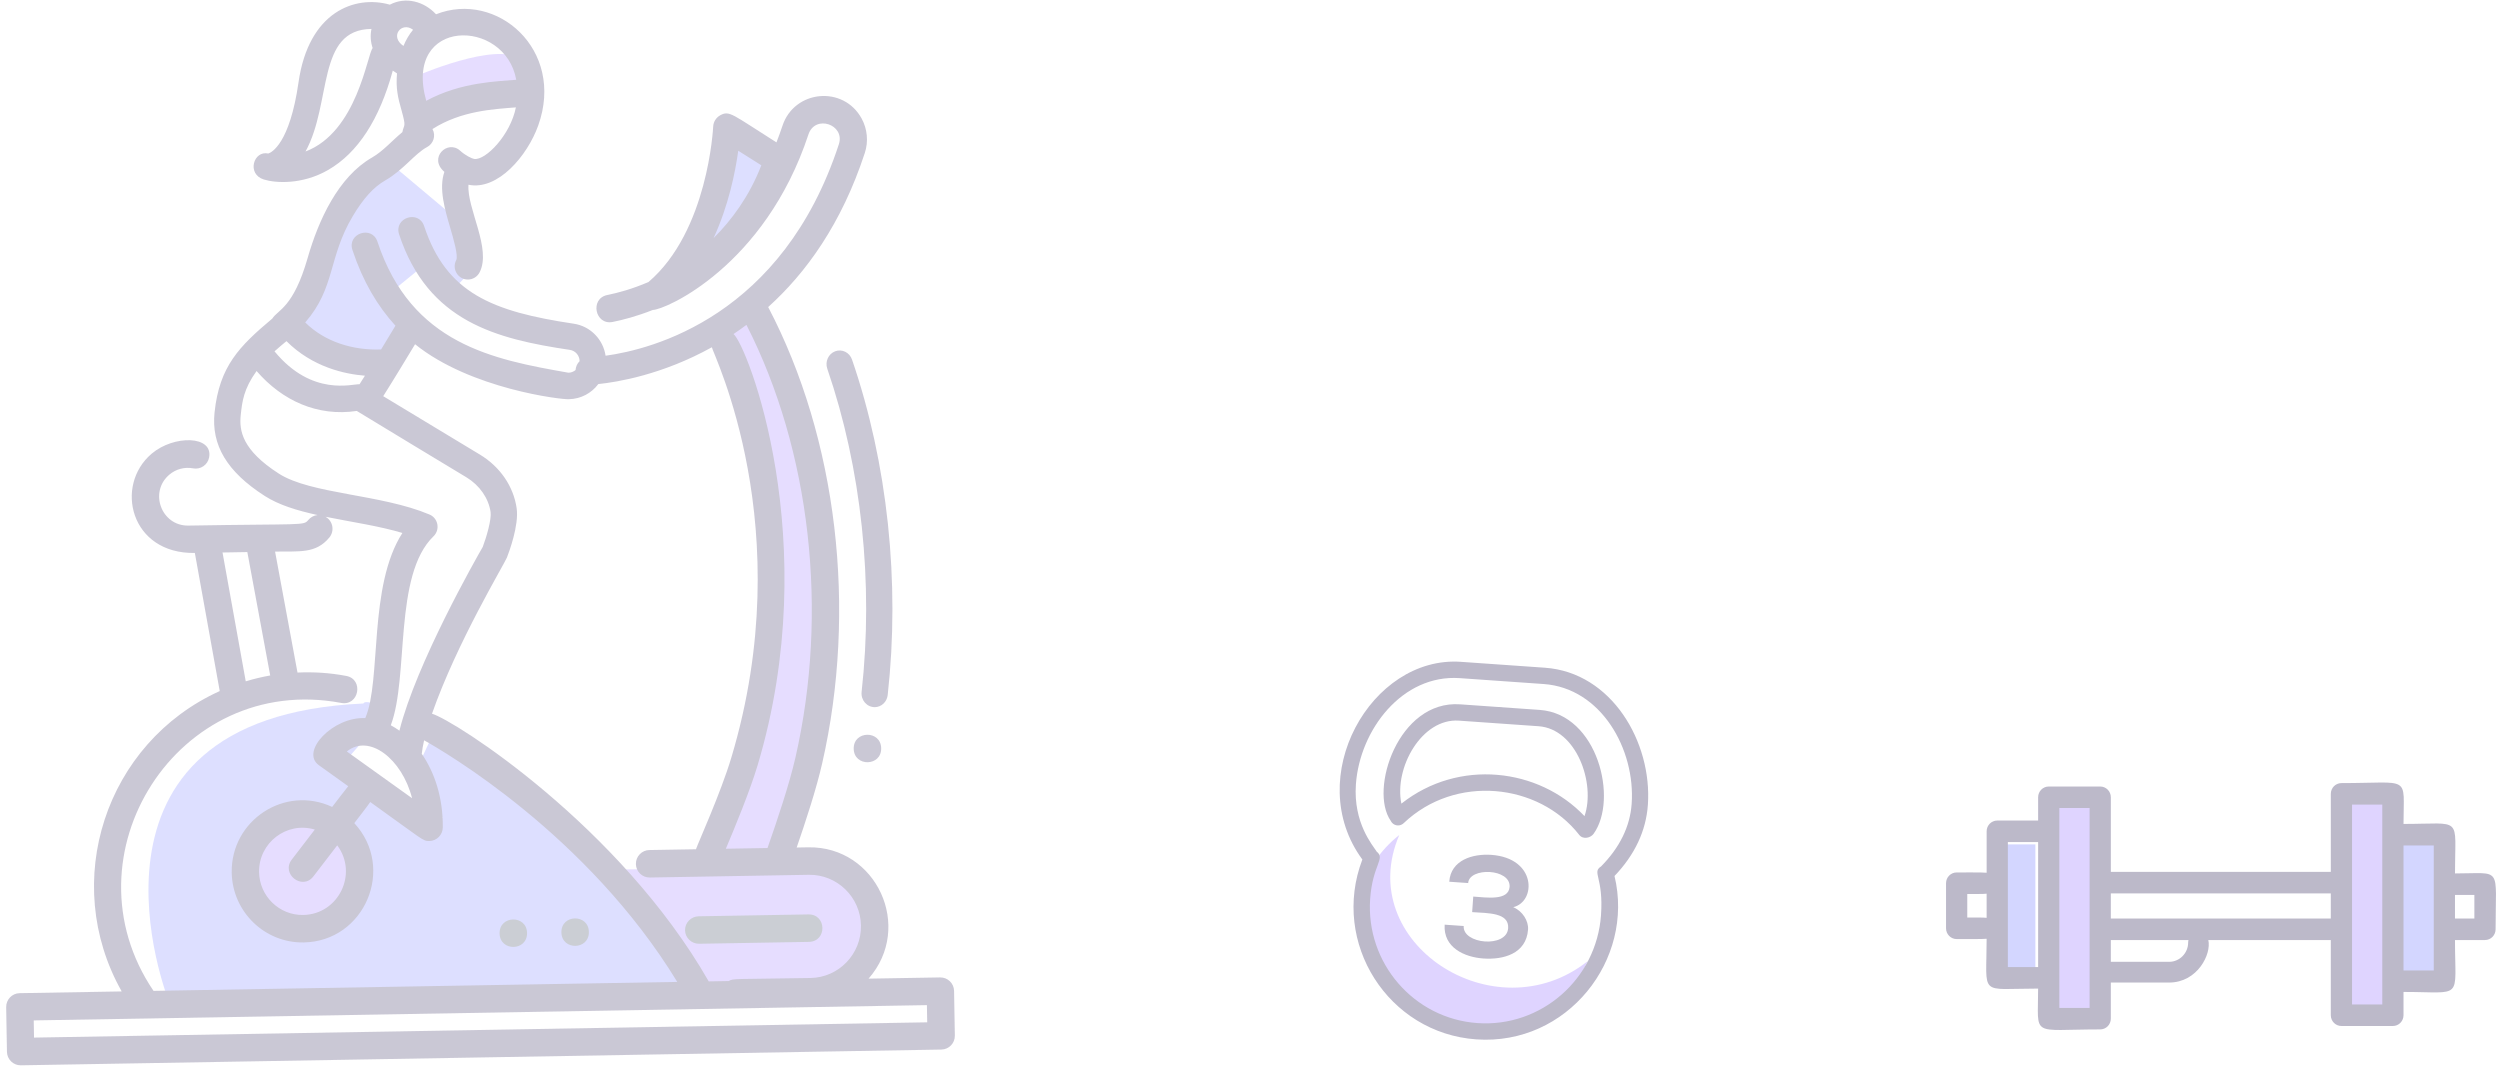 <svg height="156" viewBox="0 0 364 156" width="364" xmlns="http://www.w3.org/2000/svg"><g fill="none" fill-rule="evenodd" transform="matrix(.998 .07 -.07 .998 -.753 -10.877)"><g opacity=".233" transform="matrix(.996 -.087 .087 .996 0 12.027)"><path d="m102 125.384s9.443-21.179 9.915-37.063c.472-15.884-7.554-39.951-7.554-39.951l5.666-3.369s12.276 29.362 10.86 44.765c-1.416 15.403-6.61 35.619-8.027 36.101-1.416.481-10.86-.481-10.86-.481" fill="#926eff"/><path d="m101 40 5.305-21 7.695 7.11z" fill="#6b75ff"/><path d="m88 127h28.975c4.985 0 9.025 4.253 9.025 9.5s-4.041 9.5-9.025 9.5h-18.525z" fill="#926eff"/><path d="m62.636 107.175-2.098 4.291 3.423 7.546-1.818 2.14-11.205-7.949-.607-3.057c3.186-3.544 2.033-1.874 5.077-7.364-2.501-1.303-2.653-.585-2.653-.585-44.822 1.223-29.074 42.803-29.074 42.803h76.318c-9.919-18.488-26.754-31.341-37.364-37.825" fill="#6b75ff"/><path d="m52 127c0 4.419-3.582 8-8 8s-8-3.581-8-8c0-4.418 3.582-8 8-8s8 3.582 8 8" fill="#926eff"/><path d="m43 47.479 5.144-8.479 2.571-9.13 7.714-5.87 9.001 7.826 2.571 7.174-3.857 3.913-3.214-4.566-5.786 4.566 3.214 5.217-3.214 5.87c-7.896-2.403-4.671-.916-14.143-6.521" fill="#6b75ff"/><path d="m61 11.413s10.973-4.74 15.454-3.048l1.546 3.895-16.69 4.74z" fill="#926eff"/><path d="m3.983 150.001h130.035v-2.502h-130.035zm45.541-47.943c2.583.528 3.375-3.388.8-3.918-2.444-.504-4.721-.675-7.087-.612l-2.962-17.662c3.564 0 5.924.431 7.933-1.912.796-.928.594-2.387-.511-3.033 3.728.824 7.739 1.463 11.158 2.551-5.131 7.677-3.387 21.355-5.863 26.853-4.724-.294-9.594 4.721-6.871 6.744l4.215 3.128c-.212.228-2.191 2.731-2.386 2.976-6.848-3.342-14.784 1.711-14.784 9.303 0 5.706 4.622 10.348 10.302 10.348 8.872 0 13.605-10.586 7.662-17.241.204-.258 2.21-2.752 2.372-3.034 7.695 5.712 7.547 5.827 8.506 5.827 1.077 0 1.961-.861 1.991-1.946.118-4.362-1.067-8.032-2.877-10.766.074-.599.2-1.254.375-1.959 2.84 1.643 23.552 14.15 36.244 35.794h-76.25c-13.023-19.925 4.325-46.319 28.035-41.441zm-16.899-22.192h3.611l3.023 18.018c-1.218.193-2.409.462-3.576.793zm2.991-19.937c.24-1.977.491-3.817 2.416-6.391 3.659 4.379 8.762 6.819 14.485 6.061.2.158 15.57 9.792 15.786 9.928 1.899 1.191 3.184 3.106 3.438 5.121.131 1.046-.635 3.574-1.225 5.05-1.029 1.72-9.971 16.818-12.589 26.544-.406-.301-.819-.578-1.24-.81 2.794-7.052.745-21.853 6.689-27.402 1.007-.942.729-2.617-.534-3.175-6.998-3.092-17.217-3.254-21.83-6.331-5.252-3.504-5.675-6.311-5.396-8.596zm18.176-5.439c-.289.445-.558.855-.808 1.233-.959-.112-6.921 1.768-12.292-5.005.598-.521 1.148-.959 1.765-1.453 3.733 3.868 8.451 4.95 11.336 5.225zm-3.571 54.649c3.26-2.576 8.015 1.175 9.381 6.964zm-6.753 23.685c-3.484 0-6.32-2.847-6.32-6.347 0-4.261 4.138-7.348 8.218-6.054l-3.427 4.311c-1.643 2.066 1.469 4.566 3.111 2.496l3.542-4.455c3.015 4.196.003 10.049-5.124 10.049zm39.948-74.407c1.749 0 3.312-.824 4.322-2.128 2.716-.232 9.326-1.186 16.617-5.074.145.963 12.381 26.568 1.819 59.752-1.643 5.163-5.037 12.305-5.381 13.269h-6.787c-1.1 0-1.992.896-1.992 2 0 1.105.892 2 1.992 2h23.135c4.123 0 7.478 3.37 7.478 7.512 0 4.142-3.355 7.512-7.478 7.512-11.407 0-11.186-.149-11.916.241h-2.906c-12.542-22.816-36.352-38.638-39.608-39.646 3.786-10.27 10.898-21.591 11.298-22.554.311-.757 1.848-4.66 1.537-7.133-.403-3.199-2.303-6.08-5.212-7.906l-13.932-8.744c1.55-2.355 3.752-5.86 4.767-7.484 7.956 6.662 21.286 8.456 22.245 8.385zm32.075 52.752c-.961 3.885-2.815 9.101-4.282 13.067h-6.067c1.324-2.98 3.636-8.313 4.826-12.051 10.331-32.452-.526-61.351-2.431-62.84.636-.409 1.272-.843 1.908-1.301 9.009 18.431 11.283 41.935 6.046 63.125zm-53.833-106.907c-.585.674-1.064 1.471-1.438 2.332-2.053-1.422-.206-3.624 1.438-2.332zm-15.956 17.451c4.015-7.037 1.856-17.727 9.904-17.677-.216.93-.162 1.891.124 2.787-.824.963-2.466 12.17-10.028 14.89zm30.847-9.918c-2.652.204-8.007.158-13.154 2.84-3.191-12.237 11.701-11.899 13.154-2.84zm32.136 10.883 3.322 2.176c-1.816 4.485-4.472 7.921-7.136 10.486 2.275-4.72 3.332-9.558 3.814-12.662zm27.325 120.821h-10.42c6.72-7.38 1.474-19.264-8.447-19.264h-1.689c1.401-3.841 3.006-8.481 3.901-12.104 5.531-22.372 3.022-47.26-6.704-66.628 5.604-4.879 10.898-11.947 14.45-22.193.569-1.639.432-3.466-.376-5.009-2.57-4.903-9.729-4.345-11.546.864-.29.828-.597 1.619-.913 2.393-6.385-4.182-6.736-4.785-8.081-4.103-.633.32-1.05.956-1.091 1.667-.01.155-1.004 15.194-9.805 22.443-2.396.982-4.502 1.508-6.015 1.783-2.588.472-1.882 4.409.71 3.936 1.511-.275 3.553-.771 5.878-1.648 1.791.03 16.423-6.098 23.075-25.146 1.032-2.945 5.4-1.36 4.404 1.505-8.629 24.894-27.691 29.38-34.477 30.188-.303-2.35-2.104-4.331-4.549-4.74-11.884-1.983-18.478-4.783-21.537-14.58-.754-2.423-4.422-1.285-3.659 1.152 3.992 12.79 13.898 15.448 24.567 17.229.819.137 1.394.858 1.384 1.669-.344.327-.568.775-.61 1.278-.287.232-.648.372-1.041.372-10.918-2.109-22.788-4.54-27.474-19.549-.757-2.428-4.42-1.279-3.659 1.152 1.443 4.624 3.528 8.248 6.071 11.124-.285.458-1.137 1.82-2.149 3.422-4.076.081-8.167-1.232-10.977-4.122 4.495-4.985 3.48-9.377 7.189-15.357 1.581-2.552 3.104-4.173 4.793-5.103 2.708-1.491 4.393-3.847 6.192-4.762.92-.469 1.343-1.614.831-2.61 4.243-2.614 9.02-2.741 12.193-2.945-.869 4.025-4.556 7.663-6.189 7.404-.32-.049-1.267-.512-2.033-1.237-1.799-1.7-4.695.975-2.346 3.039-.875 2.388-.039 5.436.717 8.182.421 1.524 1.123 4.074.782 4.701-.701 1.291.243 2.85 1.682 2.85.679 0 1.338-.363 1.686-1.005 1.851-3.404-1.707-9.343-1.392-12.792 4.231.953 8.642-4.043 10.303-8.46 4.128-10.974-5.718-19.769-14.601-16.43-1.697-1.9-4.366-2.687-6.699-1.513-5.083-1.533-11.842.848-13.481 11.059-1.435 8.944-4.112 10.16-4.576 10.302-2.147-.519-3.247 2.944-.705 3.773 1.682.552 5.557.88 9.373-1.232 4.354-2.41 7.597-7.219 9.655-14.302l.606.42c-.226 2.219.082 3.555.556 5.349.69 2.622.331 2.013.078 3.214-1.571 1.249-2.836 2.714-4.475 3.617-4.979 2.74-7.961 9.011-9.627 14.472-2.199 7.204-4.443 7.432-5.299 8.727-4.856 3.938-7.812 6.797-8.631 13.51-.58 4.763 1.67 8.663 7.082 12.273 2.058 1.373 4.724 2.223 7.659 2.92-.507.039-1.001.272-1.36.69-.729.85-.642.523-17.475.523-3.924 0-5.679-4.972-2.644-7.458.975-.8 2.243-1.115 3.485-.859 1.079.223 2.128-.475 2.351-1.557.652-3.195-5.076-3.368-8.354-.683-5.551 4.547-3.344 14.556 6.038 14.556l3.278 20.163c-16.775 7.249-23.741 27.385-15.014 43.471h-14.863c-1.099 0-1.991.896-1.991 2v6.502c0 1.105.892 2 1.991 2h134.017c1.1 0 1.992-.895 1.992-2v-6.502c0-1.104-.892-2-1.992-2z" fill="#1a1049"/><path d="m129.081 102.273c2.109-16.395.561-33.767-4.359-48.92-.339-1.041-1.424-1.601-2.423-1.247-1.0.352-1.536 1.481-1.198 2.523 4.735 14.582 6.223 31.316 4.192 47.117-.154 1.191.736 2.254 1.897 2.254.942 0 1.763-.727 1.891-1.727" fill="#1a1049"/><path d="m101.029 138h15.96c2.68 0 2.683-4 0-4h-15.96c-1.121 0-2.029.896-2.029 2 0 1.105.908 2 2.029 2" fill="#1f2c46"/><path d="m124 110c0 2.664 4 2.668 4 0 0-2.665-4-2.668-4 0" fill="#1a1049"/><g fill="#1f2c46"><path d="m81 136c0 2.665 4 2.669 4 0 0-2.664-4-2.668-4 0"/><path d="m72 136c0 2.665 4 2.669 4 0 0-2.664-4-2.668-4 0"/></g></g><g opacity=".294" transform="matrix(.998 -.07 .07 .998 292 104.581)"><path d="m66 9h5v20h-5z" fill="#6b75ff"/><path d="m8 9h5v20h-5z" fill="#6b75ff"/><path d="m14 35h7v-34h-7z" fill="#926eff"/><path d="m57 35h7v-34h-7z" fill="#926eff"/><path d="m74.038 19.785h2.819v-3.428h-2.819zm-7.489 7.553h4.401v-18.182h-4.401zm-7.489 4.952h4.401v-29.074h-4.401zm-35.087-12.505h31.999v-3.655h-31.999zm11.249 3.484c0 1.552-1.245 2.815-2.776 2.815h-8.473v-3.168h11.295c-.027.115-.045.231-.045.354zm-18.738 9.519h4.401v-29.077h-4.401zm-7.489-5.946h4.402v-18.18h-4.402zm-5.907-7.2v-3.428c.321 0 2.534.024 2.818-.043v3.514c-.285-.067-2.498-.042-2.818-.042zm63.461-13.616c0-7.201 1.192-5.941-9.032-5.941-.853 0-1.544.701-1.544 1.565v11.351h-31.999v-10.855c0-.865-.691-1.565-1.544-1.565h-7.489c-.853 0-1.544.7-1.544 1.565v3.386h-5.946c-.853 0-1.545.701-1.545 1.565v6.029c-.297-.069-4.058-.043-4.362-.043-.852 0-1.544.701-1.544 1.566v6.558c0 .864.692 1.565 1.544 1.565.304 0 4.066.026 4.362-.043 0 8.521-1.248 7.247 7.49 7.247 0 7.199-1.191 5.94 9.032 5.94.853 0 1.544-.701 1.544-1.568v-5.249h8.473c4.135 0 6.189-4.151 5.706-6.184h17.82v10.935c0 .867.691 1.568 1.544 1.568h7.489c.853 0 1.544-.701 1.544-1.568v-3.385c8.788 0 7.489 1.319 7.489-7.55h4.363c.852 0 1.544-.7 1.544-1.565 0-9.297 1.043-8.123-5.907-8.123 0-8.478 1.217-7.201-7.489-7.201z" fill="#1a1049"/></g><g opacity=".294" transform="translate(204 92)"><path d="m9.164 25.761c-10.927 9.971-3.433 27.519 12.143 27.519 7.697 0 14.218-4.66 16.473-11.103-12.728 11.614-34.251-.315-28.616-16.416" fill="#926eff"/><g fill="#1a1049"><path d="m16.338 2.379h12.245c8.371 0 13.994 8.522 13.994 16.482 0 3.318-1.286 6.485-3.81 9.421-1.309.979.493 1.493.493 7.057 0 9.34-7.554 16.938-16.84 16.938-9.286 0-16.84-7.598-16.84-16.938 0-4.967 1.837-5.98.476-6.921-.682-.917-3.712-3.943-3.712-9.557 0-7.96 5.623-16.482 13.994-16.482zm6.081 52.276c13.26 0 22.196-13.175 18.402-25.126 2.733-3.295 4.121-6.881 4.121-10.669 0-9.109-6.573-18.86-16.359-18.86h-12.245c-13.1 0-21.871 18.438-12.291 29.702-3.773 12.447 5.55 24.953 18.373 24.953z"/><path d="m16.652 8.558h11.618c5.56 0 8.894 7.758 7.587 12.585-7.111-6.524-18.865-7.109-26.713.052-1.441-5.138 2.091-12.637 7.508-12.637zm-8.651 15.525c.484.445 1.23.411 1.671-.073 6.976-7.656 19.188-7.212 25.592-.108.656.728 1.728.301 2.084-.272 3.266-5.254-.594-17.452-9.079-17.452h-11.618c-9.002 0-12.373 13.348-8.867 17.629.095.116.049.121.216.275z"/><path d="m26.434 35.088c3.295-1.032 2.911-7.374-3.718-7.374-2.694 0-5.828 1.156-5.828 4.328h2.758c0-2.339 6.057-2.568 6.057.147-.031 2.038-3.208 1.765-5.18 1.765v2.269c2.309 0 5.389-.332 5.389 1.976 0 2.915-6.476 2.786-6.476.125h-2.778c.022 3.341 3.196 4.517 5.974 4.517 2.82 0 6.183-1.071 6.183-4.664 0-1.24-.981-2.626-2.381-3.089"/></g></g></g></svg>